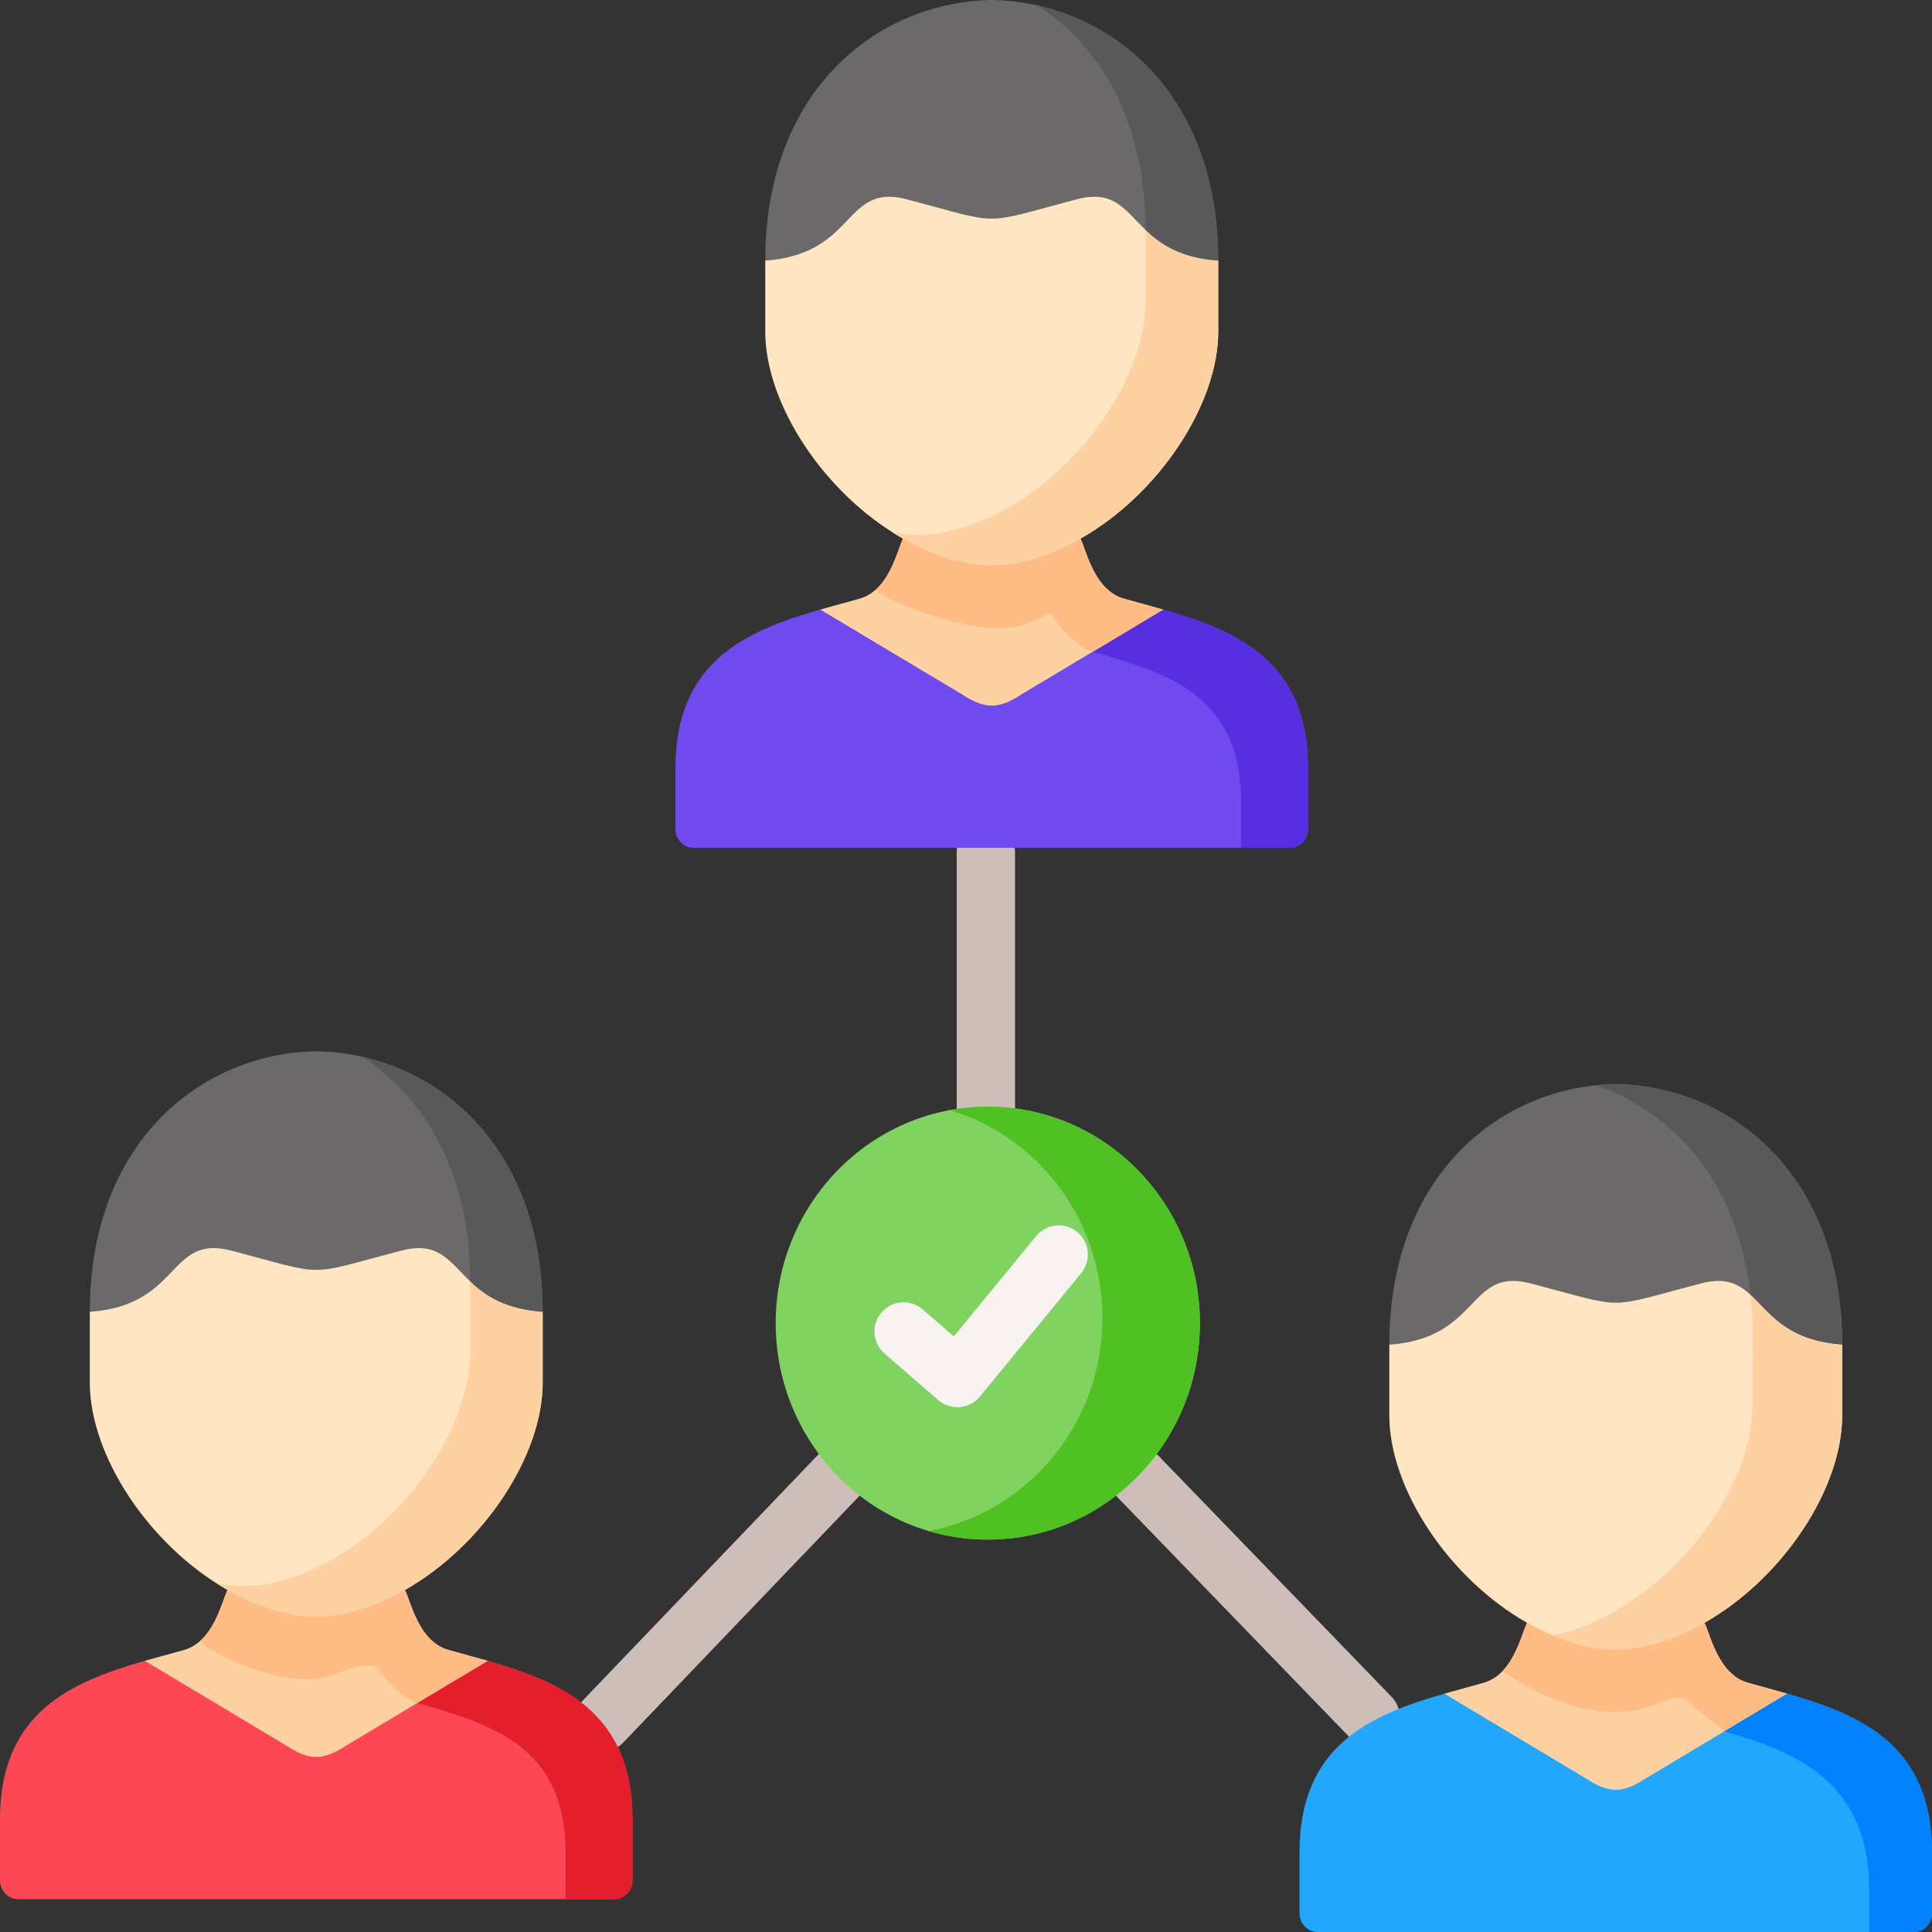 <svg width="64" height="64" viewBox="0 0 64 64" fill="none" xmlns="http://www.w3.org/2000/svg">
<rect x="0" y="0" width="64" height="64" fill="#333333" stroke="none"/>
<path d="M32.658 37.625C32.125 37.625 31.692 37.193 31.692 36.66V28.234C31.692 27.7 32.125 27.268 32.658 27.268C33.191 27.268 33.624 27.7 33.624 28.234V36.66C33.624 37.193 33.191 37.625 32.658 37.625Z" fill="#CDBEB9"/>
<path d="M45.408 57.851C45.155 57.851 44.903 57.753 44.714 57.557L36.994 49.574C36.623 49.19 36.634 48.579 37.017 48.208C37.4 47.837 38.012 47.847 38.383 48.231L46.102 56.214C46.473 56.598 46.463 57.209 46.079 57.58C45.892 57.761 45.65 57.851 45.408 57.851Z" fill="#CDBEB9"/>
<path d="M19.944 58.026C19.703 58.026 19.463 57.938 19.276 57.758C18.891 57.389 18.877 56.778 19.246 56.393L27.059 48.234C27.427 47.849 28.039 47.836 28.424 48.205C28.809 48.574 28.823 49.185 28.454 49.57L20.641 57.729C20.452 57.927 20.198 58.026 19.944 58.026Z" fill="#CDBEB9"/>
<path fill-rule="evenodd" clip-rule="evenodd" d="M27.756 48.902C29.025 50.198 30.784 51.001 32.722 51.001C34.663 51.001 36.419 50.198 37.688 48.902C38.961 47.603 39.748 45.811 39.748 43.832C39.748 39.868 36.601 36.659 32.722 36.659C32.7 36.659 32.679 36.659 32.658 36.659C28.807 36.696 25.696 39.894 25.696 43.832C25.696 45.811 26.483 47.603 27.756 48.902Z" fill="#80D261"/>
<path fill-rule="evenodd" clip-rule="evenodd" d="M31.46 36.773C34.381 37.642 36.519 40.398 36.519 43.661C36.519 45.643 35.733 47.435 34.46 48.731C33.473 49.742 32.19 50.45 30.756 50.717C31.382 50.903 32.039 51.002 32.722 51.002C34.664 51.002 36.419 50.199 37.689 48.903C38.962 47.603 39.748 45.811 39.748 43.832C39.748 39.868 36.602 36.66 32.722 36.66C32.701 36.66 32.679 36.66 32.658 36.66C32.25 36.663 31.85 36.703 31.46 36.773Z" fill="#4FC122"/>
<path fill-rule="evenodd" clip-rule="evenodd" d="M22.979 28.085H32.722H42.726C43.059 28.085 43.331 27.808 43.331 27.468V25.446C43.331 21.887 40.956 20.887 38.529 20.193H27.173C24.745 20.887 22.375 21.887 22.375 25.446V27.468C22.375 27.808 22.647 28.085 22.979 28.085Z" fill="#6F4BEF"/>
<path fill-rule="evenodd" clip-rule="evenodd" d="M36.198 21.591C38.626 22.285 41.11 22.989 41.11 26.548V28.085H42.727C43.059 28.085 43.331 27.808 43.331 27.468V25.446C43.331 21.887 40.957 20.887 38.529 20.193L36.198 21.591Z" fill="#562FE0"/>
<path d="M31.714 46.616C31.483 46.616 31.258 46.533 31.081 46.38L29.301 44.836C28.898 44.486 28.855 43.876 29.204 43.473C29.553 43.07 30.163 43.027 30.566 43.376L31.597 44.27L34.325 40.946C34.663 40.533 35.272 40.473 35.684 40.812C36.096 41.15 36.156 41.758 35.818 42.171L32.461 46.263C32.295 46.464 32.055 46.59 31.796 46.612C31.768 46.615 31.741 46.616 31.714 46.616Z" fill="#F8F2F0"/>
<path fill-rule="evenodd" clip-rule="evenodd" d="M53.524 35.911C49.774 35.973 46.023 38.857 46.023 44.544L54.154 46.154L61.025 44.544C61.025 38.857 57.275 35.973 53.524 35.911Z" fill="#6B6969"/>
<path fill-rule="evenodd" clip-rule="evenodd" d="M43.048 61.361V63.383C43.048 63.587 43.144 63.766 43.295 63.88C43.395 63.956 43.52 64 43.652 64H63.396C63.528 64 63.653 63.956 63.753 63.88C63.903 63.766 64 63.587 64 63.383V61.361C64 57.798 61.629 56.802 59.202 56.105H47.846C45.418 56.802 43.048 57.798 43.048 61.361Z" fill="#22A6FE"/>
<path fill-rule="evenodd" clip-rule="evenodd" d="M47.846 56.105L52.509 58.897C53.299 59.419 53.749 59.419 54.543 58.897L59.202 56.105C58.769 55.98 58.336 55.867 57.911 55.747C56.928 55.473 56.667 54.177 56.463 53.757H50.585C50.381 54.177 50.124 55.473 49.137 55.747C48.715 55.867 48.279 55.98 47.846 56.105Z" fill="#FED1A3"/>
<path fill-rule="evenodd" clip-rule="evenodd" d="M46.023 46.888C46.023 49.315 47.993 52.286 50.585 53.757C50.928 53.951 51.282 54.119 51.647 54.258C53.006 54.772 54.043 54.772 55.405 54.258C55.766 54.119 56.12 53.951 56.463 53.757C59.055 52.286 61.025 49.315 61.025 46.888V44.544C57.99 44.329 58.444 41.963 56.345 42.515C54.726 42.938 54.125 43.153 53.524 43.153C52.924 43.153 52.323 42.938 50.703 42.515C48.608 41.963 49.058 44.329 46.023 44.544V46.888Z" fill="#FFE5C1"/>
<path fill-rule="evenodd" clip-rule="evenodd" d="M27.173 20.193L31.836 22.982C32.626 23.504 33.08 23.504 33.87 22.982L38.529 20.193C38.096 20.069 37.664 19.952 37.242 19.835C36.255 19.562 35.994 18.262 35.794 17.843H29.912C29.712 18.262 29.451 19.562 28.464 19.835C28.042 19.952 27.606 20.069 27.173 20.193Z" fill="#FED1A3"/>
<path fill-rule="evenodd" clip-rule="evenodd" d="M32.851 0C29.1 0.062 25.35 2.946 25.35 8.633C35.922 10.863 31.932 10.699 40.356 8.633C40.356 2.946 36.605 0.062 32.851 0Z" fill="#6B6969"/>
<path fill-rule="evenodd" clip-rule="evenodd" d="M25.35 10.976C25.35 13.404 27.323 16.375 29.912 17.842C30.255 18.04 30.613 18.207 30.974 18.343C32.333 18.857 33.373 18.857 34.732 18.343C35.093 18.207 35.447 18.04 35.794 17.842C38.382 16.375 40.356 13.404 40.356 10.976V8.633C37.317 8.417 37.771 6.048 35.675 6.6C34.056 7.027 33.455 7.242 32.851 7.242C32.25 7.242 31.649 7.027 30.03 6.6C27.935 6.048 28.385 8.417 25.35 8.633V10.976H25.35Z" fill="#FFE5C1"/>
<path fill-rule="evenodd" clip-rule="evenodd" d="M29.912 17.843C30.255 18.04 30.613 18.207 30.974 18.343C32.332 18.857 33.373 18.857 34.731 18.343C35.093 18.208 35.447 18.04 35.793 17.843C38.382 16.375 40.356 13.404 40.356 10.976V8.633C39.097 8.545 38.439 8.085 37.949 7.618V9.257V9.962C37.949 12.389 35.976 15.36 33.387 16.828C33.044 17.025 32.686 17.193 32.325 17.328C31.306 17.715 30.47 17.813 29.54 17.62C29.662 17.697 29.787 17.773 29.912 17.843Z" fill="#FED1A3"/>
<path fill-rule="evenodd" clip-rule="evenodd" d="M34.374 0.182C36.437 1.526 37.949 4.008 37.949 7.618C38.439 8.085 39.097 8.545 40.356 8.633C40.356 3.72 37.556 0.898 34.374 0.182Z" fill="#595959"/>
<path fill-rule="evenodd" clip-rule="evenodd" d="M33.995 20.653C34.875 20.314 34.76 20.244 34.946 20.522C35.211 20.912 35.658 21.387 36.198 21.591L36.691 21.296L38.529 20.193C38.096 20.069 37.663 19.952 37.242 19.835C36.255 19.562 35.994 18.262 35.794 17.843C35.447 18.04 35.093 18.207 34.732 18.343C33.373 18.857 32.333 18.857 30.974 18.343C30.613 18.208 30.255 18.04 29.912 17.843C29.758 18.164 29.569 19.003 29.047 19.5C28.836 19.701 32.483 21.306 33.995 20.653Z" fill="#FFBC85"/>
<path fill-rule="evenodd" clip-rule="evenodd" d="M0.604 62.912H10.347H20.348C20.68 62.912 20.952 62.635 20.952 62.295V60.273C20.952 56.71 18.581 55.714 16.154 55.017H4.798C2.37 55.714 0 56.71 0 60.273V62.295C0 62.635 0.272 62.912 0.604 62.912Z" fill="#FD4755"/>
<path fill-rule="evenodd" clip-rule="evenodd" d="M13.819 56.415C16.247 57.112 18.735 57.813 18.735 61.375V62.912H20.348C20.68 62.912 20.952 62.635 20.952 62.295V60.273C20.952 56.71 18.581 55.714 16.154 55.017L13.819 56.415Z" fill="#E41E2B"/>
<path fill-rule="evenodd" clip-rule="evenodd" d="M4.798 55.017L9.457 57.809C10.251 58.331 10.701 58.331 11.492 57.809L16.154 55.017C15.721 54.893 15.285 54.78 14.863 54.659C13.876 54.385 13.619 53.089 13.415 52.67H7.537C7.333 53.089 7.072 54.385 6.089 54.659C5.664 54.78 5.231 54.893 4.798 55.017Z" fill="#FED1A3"/>
<path fill-rule="evenodd" clip-rule="evenodd" d="M10.476 34.824C6.725 34.886 2.975 37.769 2.975 43.456C13.544 45.687 9.557 45.522 17.977 43.456C17.977 37.769 14.226 34.886 10.476 34.824Z" fill="#6B6969"/>
<path fill-rule="evenodd" clip-rule="evenodd" d="M2.975 45.8C2.975 48.227 4.945 51.199 7.537 52.669C7.88 52.863 8.234 53.031 8.595 53.17C9.957 53.684 10.994 53.684 12.353 53.17C12.718 53.031 13.072 52.863 13.415 52.669C16.007 51.199 17.977 48.227 17.977 45.8V43.456C14.942 43.241 15.392 40.876 13.297 41.427C11.677 41.85 11.076 42.066 10.476 42.066C9.875 42.066 9.274 41.85 7.655 41.427C5.556 40.876 6.01 43.241 2.975 43.456V45.8Z" fill="#FFE5C1"/>
<path fill-rule="evenodd" clip-rule="evenodd" d="M7.537 52.67C7.88 52.863 8.234 53.031 8.595 53.17C9.958 53.684 10.994 53.684 12.353 53.17C12.718 53.031 13.072 52.863 13.415 52.67C16.007 51.199 17.977 48.227 17.977 45.8V43.456C16.722 43.369 16.061 42.909 15.571 42.442V44.081V44.785C15.571 47.212 13.601 50.184 11.009 51.655C10.665 51.848 10.311 52.016 9.95 52.155C8.931 52.538 8.091 52.637 7.165 52.443C7.287 52.524 7.412 52.597 7.537 52.67Z" fill="#FED1A3"/>
<path fill-rule="evenodd" clip-rule="evenodd" d="M11.999 35.006C14.062 36.353 15.571 38.832 15.571 42.442C16.061 42.909 16.722 43.369 17.977 43.456C17.977 38.543 15.178 35.722 11.999 35.006Z" fill="#595959"/>
<path fill-rule="evenodd" clip-rule="evenodd" d="M11.02 55.477C11.899 55.137 12.382 55.068 12.571 55.345C12.836 55.736 13.279 56.21 13.819 56.415L14.312 56.119L16.154 55.017C15.721 54.893 15.285 54.78 14.863 54.659C13.876 54.385 13.619 53.089 13.415 52.67C13.072 52.863 12.718 53.031 12.353 53.17C10.995 53.684 9.958 53.684 8.596 53.17C8.234 53.031 7.88 52.863 7.537 52.67C7.383 52.991 7.194 53.827 6.668 54.323C6.461 54.524 9.507 56.13 11.02 55.477Z" fill="#FFBC85"/>
<path fill-rule="evenodd" clip-rule="evenodd" d="M54.468 56.586C54.754 56.499 55.079 56.367 55.329 56.287C55.537 56.218 55.666 56.163 55.952 56.393L57.121 57.353L59.202 56.105C58.769 55.98 58.336 55.867 57.911 55.747C56.928 55.473 56.666 54.177 56.463 53.757C56.12 53.951 55.766 54.119 55.404 54.258C54.042 54.772 53.005 54.772 51.647 54.258C51.282 54.119 50.928 53.951 50.585 53.757C50.435 54.068 50.252 54.86 49.77 55.36C51.211 56.371 53.056 57.006 54.468 56.586Z" fill="#FFBC85"/>
<path fill-rule="evenodd" clip-rule="evenodd" d="M52.87 35.951C55.387 36.824 57.514 39.08 57.965 42.715C57.972 42.773 57.979 42.832 57.986 42.89C58.615 43.471 59.166 44.413 61.025 44.544C61.025 38.857 57.275 35.973 53.524 35.911C53.306 35.915 53.088 35.926 52.87 35.951Z" fill="#595959"/>
<path fill-rule="evenodd" clip-rule="evenodd" d="M58.05 46.519C58.05 49.775 54.715 53.509 51.447 54.177C51.511 54.206 51.579 54.232 51.647 54.257C53.006 54.772 54.042 54.772 55.405 54.257C55.766 54.119 56.12 53.951 56.463 53.757C59.055 52.286 61.025 49.315 61.025 46.888V44.544C59.166 44.413 58.615 43.471 57.986 42.89C58.108 44.033 58.05 45.373 58.05 46.519Z" fill="#FED1A3"/>
<path fill-rule="evenodd" clip-rule="evenodd" d="M57.121 57.353C59.549 58.046 61.919 59.047 61.919 62.606V63.88V64H63.396C63.528 64 63.653 63.956 63.754 63.88C63.904 63.766 64 63.587 64 63.383V61.361C64 57.798 61.63 56.802 59.202 56.105L57.121 57.353Z" fill="#0182FC"/>
</svg>
